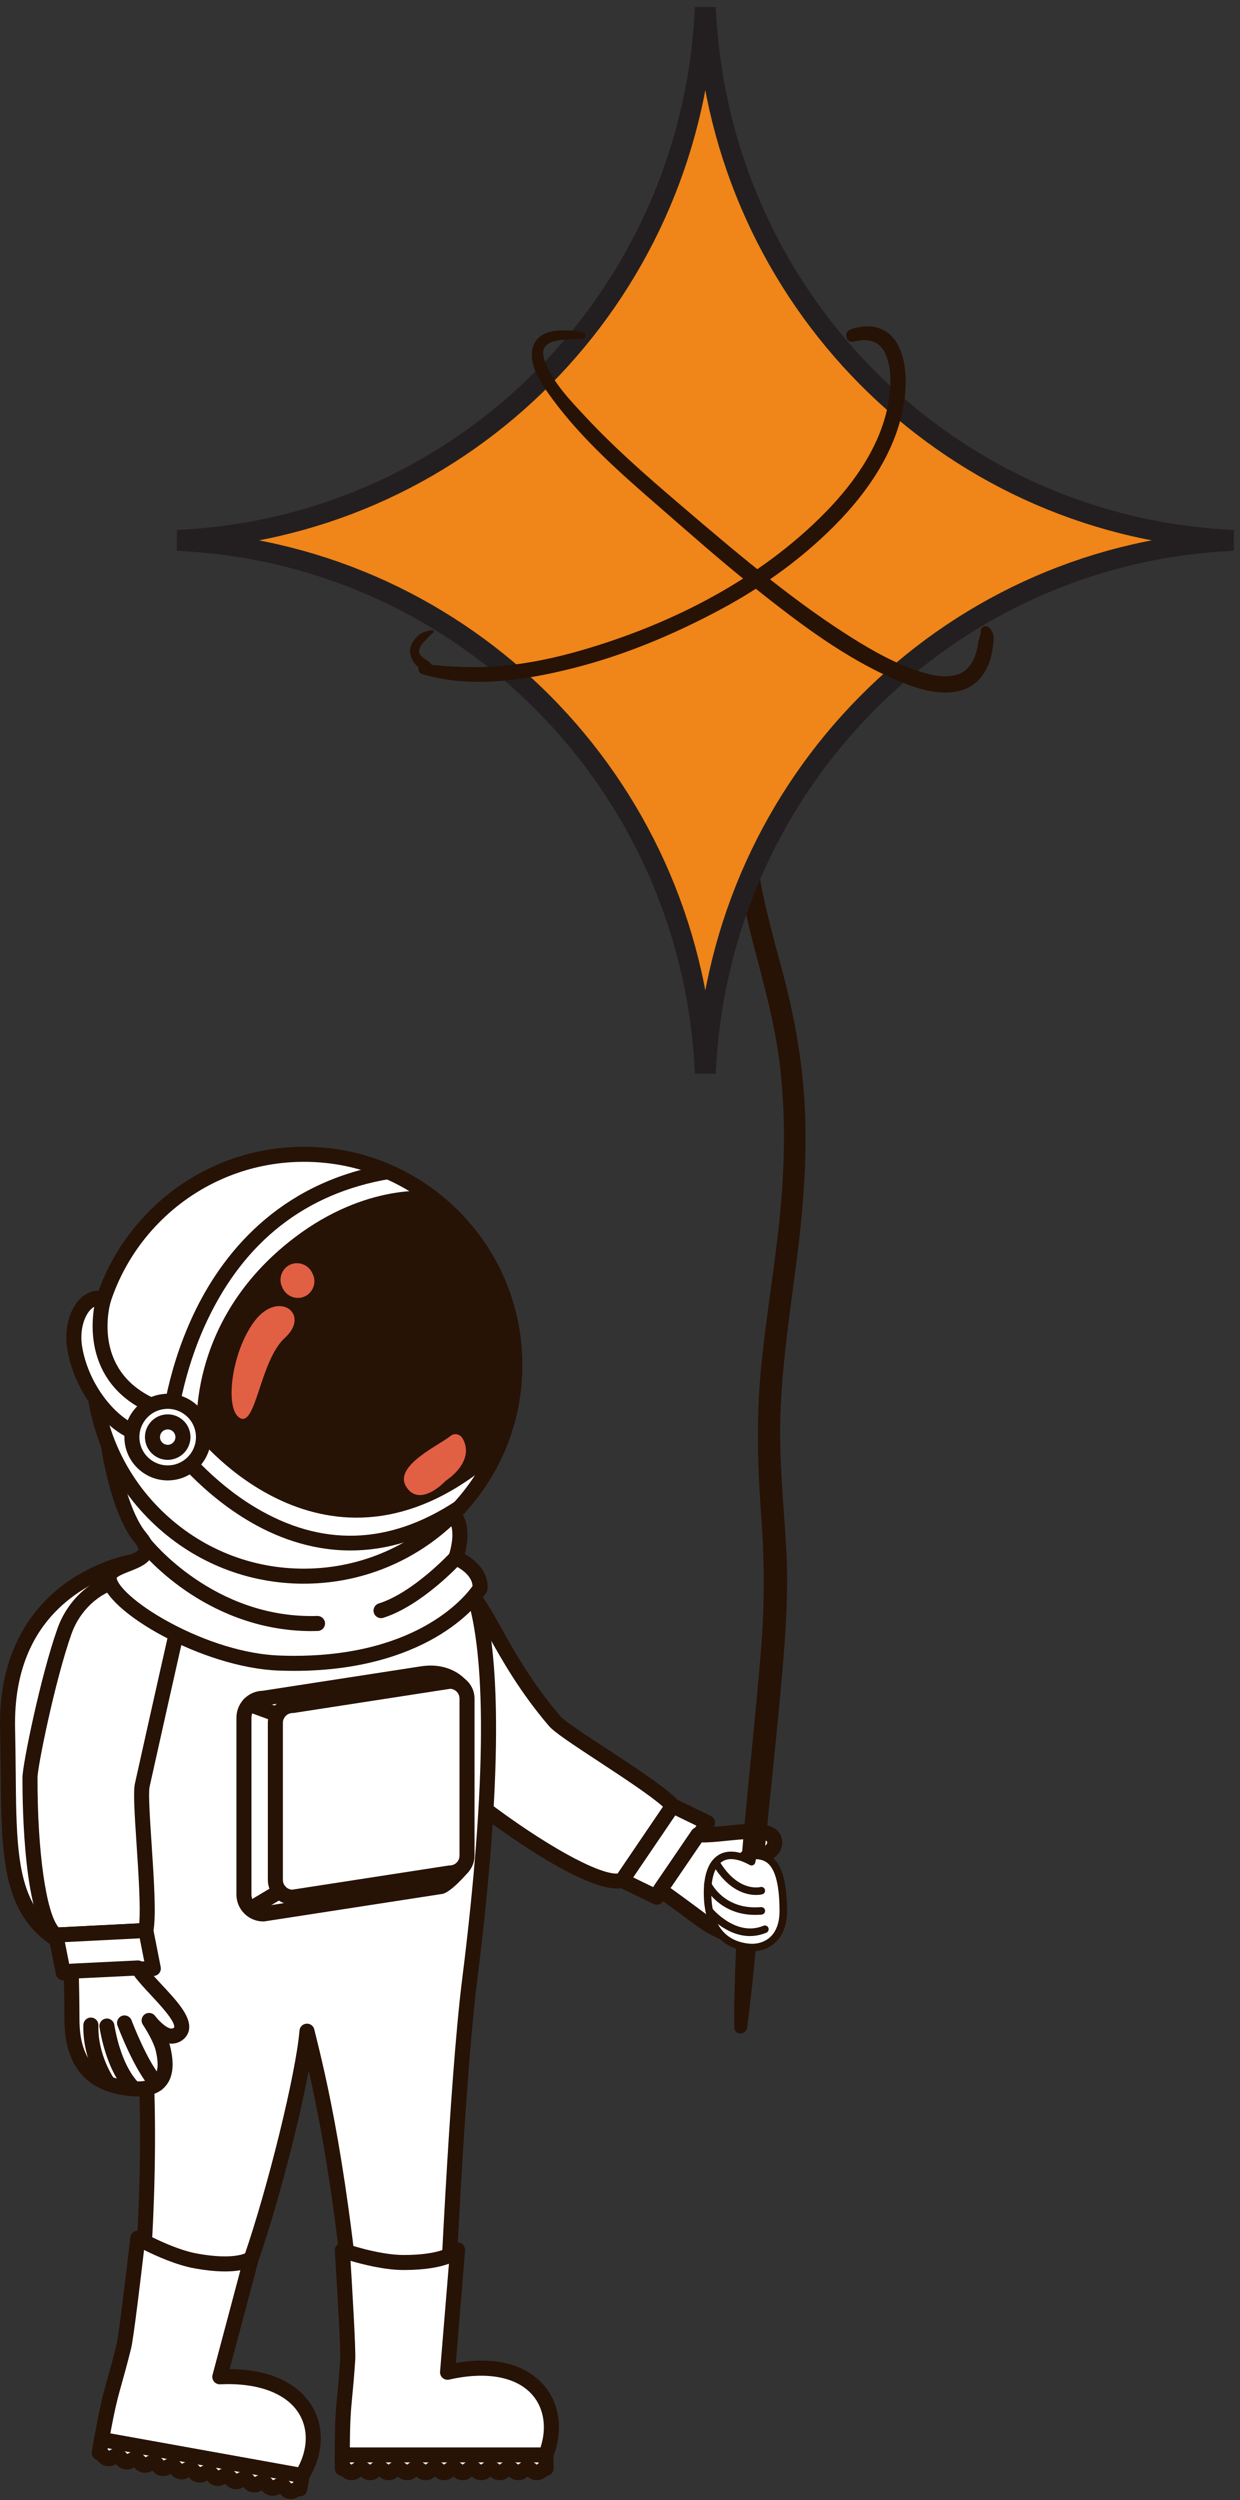 <svg width="124" height="250" viewBox="0 0 124 250" fill="none" xmlns="http://www.w3.org/2000/svg">
<rect x="0" y="0" width="124" height="250" fill="#333333" stroke="none"/>
<path d="M13.426 156.125C13.426 156.125 0.416 158.043 0.759 172.905C1.101 187.768 -0.657 194.914 15.332 196.835C24.906 197.985 34.001 178.394 30.392 166.312C27.976 158.22 13.426 156.125 13.426 156.125Z" fill="white"/>
<path d="M16.157 197.634C15.852 197.634 15.546 197.616 15.241 197.58C0.236 195.777 0.177 189.193 0.068 177.239C0.055 175.863 0.043 174.439 0.007 172.92C-0.178 164.919 3.447 160.57 6.52 158.333C9.842 155.915 13.175 155.4 13.315 155.381C13.388 155.371 13.46 155.371 13.531 155.381C14.144 155.47 28.585 157.641 31.113 166.097C32.29 170.039 32.222 175.026 30.921 180.139C29.7 184.944 27.451 189.537 24.751 192.742C22.041 195.96 19.087 197.636 16.157 197.636V197.634ZM13.432 156.886C12.864 156.991 10.069 157.591 7.356 159.584C3.34 162.533 1.373 167.009 1.51 172.886C1.545 174.414 1.558 175.843 1.571 177.226C1.626 183.174 1.665 187.472 3.388 190.493C5.168 193.615 8.767 195.289 15.422 196.088C18.834 196.499 21.754 193.968 23.602 191.772C28.434 186.036 32.13 174.754 29.673 166.528C27.53 159.354 14.777 157.105 13.432 156.887V156.886Z" fill="#271206"/>
<path d="M55.464 172.099C48.34 163.729 48.244 157.145 43.315 157.755C37.093 158.526 35.709 164.799 38.483 169.011C41.259 173.224 47.161 179.891 48.071 180.582C52.49 183.94 59.724 188.697 62.212 188.03L67.273 180.574C65.58 178.607 56.538 173.36 55.464 172.1V172.099Z" fill="white"/>
<path d="M61.711 188.839C58.004 188.839 50.083 183.056 47.616 181.182C46.608 180.414 40.607 173.599 37.857 169.427C36.199 166.909 35.897 163.764 37.072 161.219C38.159 158.863 40.345 157.368 43.223 157.012C46.66 156.585 48.116 159.193 50.135 162.803C51.5 165.243 53.2 168.281 56.037 171.614C56.446 172.094 58.713 173.582 60.712 174.895C63.722 176.871 66.837 178.915 67.842 180.084C68.063 180.341 68.084 180.716 67.895 180.997L62.834 188.455C62.733 188.604 62.582 188.713 62.407 188.759C62.198 188.815 61.964 188.841 61.711 188.843V188.839ZM43.937 158.469C43.769 158.469 43.592 158.48 43.408 158.504C41.064 158.794 39.298 159.982 38.436 161.848C37.491 163.894 37.757 166.543 39.11 168.599C41.856 172.766 47.715 179.37 48.525 179.985C54.415 184.459 59.857 187.466 61.769 187.344L66.302 180.664C65.071 179.553 62.226 177.687 59.888 176.151C57.132 174.341 55.416 173.2 54.893 172.588C51.96 169.143 50.221 166.034 48.823 163.536C46.868 160.042 45.904 158.469 43.937 158.469Z" fill="#271206"/>
<path d="M62.212 188.029L65.677 189.709L70.753 182.262L67.273 180.571L62.212 188.029Z" fill="white"/>
<path d="M65.675 190.46C65.565 190.46 65.453 190.436 65.347 190.385L61.882 188.703C61.686 188.607 61.541 188.433 61.483 188.222C61.425 188.011 61.465 187.786 61.587 187.605L66.648 180.147C66.857 179.839 67.263 179.73 67.599 179.893L71.079 181.585C71.275 181.68 71.42 181.857 71.476 182.068C71.532 182.279 71.495 182.505 71.371 182.684L66.293 190.131C66.15 190.342 65.914 190.459 65.672 190.459L65.675 190.46ZM63.321 187.73L65.42 188.749L69.64 182.557L67.528 181.53L63.32 187.73H63.321Z" fill="#271206"/>
<path d="M74.429 190.639C74.93 189.416 74.647 185.733 74.647 185.733C74.647 185.733 77.458 185.762 77.472 184.239C77.491 182.142 71.999 183.698 69.787 183.458L66.019 188.985C66.019 188.985 67.087 189.711 69.93 191.837C71.116 192.724 72.293 193.319 73.46 193.538C73.704 192.526 74.062 191.539 74.431 190.639H74.429Z" fill="white"/>
<path d="M73.459 194.29C73.413 194.29 73.365 194.285 73.319 194.277C72.089 194.044 70.799 193.426 69.48 192.439C66.692 190.353 65.608 189.615 65.598 189.607C65.433 189.494 65.319 189.321 65.281 189.125C65.243 188.929 65.286 188.726 65.398 188.561L69.167 183.034C69.323 182.805 69.592 182.68 69.869 182.711C70.5 182.778 71.549 182.671 72.563 182.566C74.709 182.345 76.737 182.135 77.701 183.014C78.047 183.329 78.228 183.754 78.224 184.244C78.219 184.743 78.024 185.197 77.661 185.551C77.073 186.128 76.123 186.349 75.441 186.432C75.499 187.638 75.541 189.898 75.123 190.92C74.694 191.966 74.388 192.879 74.188 193.711C74.106 194.054 73.799 194.287 73.458 194.287L73.459 194.29ZM67.058 188.795C67.652 189.219 68.71 189.984 70.382 191.235C71.265 191.898 72.118 192.363 72.925 192.627C73.13 191.926 73.397 191.176 73.735 190.355C74.049 189.585 74.002 187.147 73.898 185.79C73.881 185.581 73.954 185.373 74.099 185.218C74.241 185.067 74.44 184.981 74.648 184.981C74.658 184.981 74.669 184.981 74.679 184.981C75.38 184.981 76.717 184.76 76.722 184.232C76.722 184.157 76.707 184.143 76.69 184.127C76.222 183.702 74.028 183.927 72.718 184.061C71.784 184.157 70.894 184.247 70.169 184.232L67.058 188.794V188.795Z" fill="#271206"/>
<path d="M46.966 197.969C48.424 186.367 51.452 158.083 44.207 154.91C40.066 153.096 19.538 153.147 19.538 153.147C19.538 153.147 18.175 154.163 15.134 155.909C6.759 160.716 12.005 185.576 13.971 199.15C15.861 214.515 13.744 233.187 13.744 233.187L20.744 235.246C20.744 235.246 22.817 232.528 25.127 225.837C27.608 218.65 30.351 207.316 30.697 203.104C31.84 207.695 34.232 217.247 35.847 237.205H44.419C44.419 237.205 45.509 209.575 46.966 197.971V197.969Z" fill="white"/>
<path d="M44.419 237.956H35.847C35.455 237.956 35.13 237.656 35.099 237.265C33.841 221.721 32.11 212.508 30.872 207.048C29.856 212.454 27.755 220.535 25.839 226.082C23.516 232.811 21.431 235.587 21.343 235.702C21.154 235.949 20.832 236.055 20.534 235.968L13.534 233.909C13.185 233.806 12.959 233.465 13 233.103C13.022 232.916 15.086 214.34 13.229 199.241C12.987 197.568 12.69 195.699 12.377 193.719C10.102 179.37 6.985 159.722 14.764 155.257C17.718 153.56 19.08 152.555 19.093 152.545C19.222 152.449 19.38 152.397 19.54 152.397C20.384 152.397 40.275 152.367 44.512 154.223C47.982 155.743 49.648 161.977 49.605 173.283C49.581 179.944 48.944 188.284 47.715 198.064C46.297 209.363 45.219 236.09 45.174 237.22C45.166 237.41 45.089 237.601 44.955 237.735C44.813 237.876 44.622 237.956 44.424 237.956H44.419ZM36.539 236.452H43.697C43.885 231.929 44.906 208.349 46.219 197.878C47.441 188.157 48.072 179.88 48.097 173.278C48.147 160.207 45.844 156.45 43.903 155.6C40.819 154.249 27.27 153.9 20.069 153.9C19.972 153.9 19.876 153.9 19.781 153.9C19.293 154.244 17.926 155.174 15.508 156.561C8.627 160.51 11.774 180.353 13.857 193.483C14.172 195.468 14.469 197.342 14.716 199.042C16.403 212.754 14.901 229.243 14.558 232.643L20.433 234.37C21.068 233.388 22.679 230.63 24.418 225.59C26.808 218.665 29.601 207.286 29.949 203.043C29.978 202.675 30.27 202.385 30.638 202.355C31.007 202.322 31.34 202.566 31.427 202.922L31.442 202.983C32.578 207.548 34.929 216.99 36.539 236.452Z" fill="#271206"/>
<path d="M44.754 237.214L45.756 225.011C45.756 225.011 44.754 226.238 40.361 226.238C37.672 226.238 34.231 225.021 34.231 225.021C34.231 225.021 34.851 234.731 34.772 235.928C34.447 240.802 34.231 240.257 34.231 245.479H54.582C56.589 240.446 53.165 235.285 44.754 237.214Z" fill="white"/>
<path d="M54.583 246.23H34.232C33.816 246.23 33.48 245.894 33.48 245.478C33.48 242.041 33.574 241.067 33.729 239.451C33.81 238.611 33.91 237.565 34.022 235.877C34.078 235.035 33.729 228.952 33.482 225.068C33.465 224.816 33.577 224.573 33.778 224.42C33.98 224.268 34.245 224.227 34.482 224.311C34.515 224.323 37.835 225.485 40.361 225.485C43.96 225.485 45.057 224.631 45.184 224.521C45.377 224.249 45.709 224.163 46.025 224.273C46.348 224.387 46.533 224.732 46.505 225.073L45.585 236.28C50.773 235.375 53.32 237.264 54.401 238.526C56.009 240.403 56.338 243.106 55.282 245.759C55.168 246.044 54.891 246.232 54.583 246.232V246.23ZM34.985 244.727H54.055C54.69 242.763 54.405 240.839 53.259 239.502C51.68 237.659 48.641 237.092 44.922 237.945C44.688 237.997 44.444 237.936 44.263 237.78C44.082 237.623 43.986 237.389 44.006 237.15L44.893 226.359C43.984 226.692 42.56 226.987 40.362 226.987C38.492 226.987 36.32 226.441 35.053 226.069C35.218 228.721 35.592 234.969 35.524 235.976C35.41 237.687 35.308 238.746 35.227 239.595C35.089 241.04 35 241.959 34.987 244.725L34.985 244.727Z" fill="#271206"/>
<path d="M54.607 246.834C54.142 246.834 54.142 247.253 53.679 247.253C53.216 247.253 53.216 246.834 52.751 246.834C52.286 246.834 52.288 247.253 51.825 247.253C51.361 247.253 51.361 246.834 50.898 246.834C50.435 246.834 50.435 247.253 49.971 247.253C49.508 247.253 49.508 246.834 49.045 246.834C48.582 246.834 48.582 247.253 48.119 247.253C47.655 247.253 47.655 246.834 47.192 246.834C46.729 246.834 46.729 247.253 46.266 247.253C45.802 247.253 45.802 246.834 45.341 246.834C44.879 246.834 44.878 247.253 44.414 247.253C43.951 247.253 43.951 246.834 43.49 246.834C43.028 246.834 43.026 247.253 42.563 247.253C42.1 247.253 42.1 246.834 41.637 246.834C41.173 246.834 41.173 247.253 40.71 247.253C40.247 247.253 40.247 246.834 39.784 246.834C39.321 246.834 39.321 247.253 38.857 247.253C38.394 247.253 38.394 246.834 37.931 246.834C37.468 246.834 37.468 247.253 37.004 247.253C36.541 247.253 36.541 246.834 36.08 246.834C35.618 246.834 35.616 247.253 35.153 247.253C34.69 247.253 34.69 246.834 34.227 246.834V245.478H54.602V246.834H54.607Z" fill="white"/>
<path d="M53.679 248.005C53.199 248.005 52.916 247.782 52.751 247.637C52.588 247.782 52.303 248.005 51.825 248.005C51.346 248.005 51.063 247.784 50.898 247.639C50.735 247.784 50.451 248.005 49.972 248.005C49.492 248.005 49.208 247.784 49.045 247.639C48.882 247.784 48.598 248.005 48.119 248.005C47.639 248.005 47.355 247.784 47.192 247.639C47.029 247.784 46.745 248.005 46.266 248.005C45.786 248.005 45.504 247.784 45.341 247.639C45.178 247.784 44.892 248.005 44.414 248.005C43.936 248.005 43.653 247.784 43.49 247.639C43.326 247.784 43.041 248.005 42.563 248.005C42.085 248.005 41.802 247.784 41.637 247.639C41.472 247.784 41.188 248.005 40.71 248.005C40.232 248.005 39.949 247.784 39.784 247.639C39.621 247.784 39.337 248.005 38.859 248.005C38.381 248.005 38.097 247.784 37.932 247.639C37.769 247.784 37.486 248.005 37.006 248.005C36.526 248.005 36.244 247.784 36.08 247.639C35.916 247.784 35.631 248.005 35.153 248.005C34.632 248.005 34.342 247.743 34.187 247.603C34.181 247.596 34.174 247.591 34.167 247.584C33.783 247.55 33.477 247.227 33.477 246.836V245.479C33.477 245.064 33.813 244.728 34.228 244.728H54.604C55.019 244.728 55.356 245.064 55.356 245.479V246.836C55.356 247.227 55.047 247.55 54.663 247.584C54.657 247.591 54.65 247.598 54.644 247.604C54.487 247.744 54.197 248.006 53.676 248.006L53.679 248.005ZM53.367 246.229C53.503 246.3 53.603 246.383 53.679 246.45C53.727 246.407 53.785 246.36 53.855 246.31V246.229H53.367ZM47.809 246.229C47.942 246.3 48.044 246.383 48.119 246.45C48.194 246.383 48.295 246.3 48.43 246.229H47.809ZM40.402 246.229C40.535 246.3 40.638 246.383 40.712 246.45C40.788 246.383 40.888 246.3 41.022 246.229H40.4H40.402ZM51.515 246.229C51.648 246.299 51.749 246.383 51.825 246.449C51.9 246.381 52.001 246.299 52.136 246.229H51.515ZM49.662 246.229C49.795 246.299 49.897 246.383 49.972 246.449C50.047 246.381 50.148 246.299 50.282 246.229H49.66H49.662ZM42.255 246.229C42.388 246.299 42.489 246.383 42.565 246.449C42.641 246.381 42.741 246.299 42.875 246.229H42.253H42.255ZM38.551 246.229C38.684 246.299 38.785 246.383 38.861 246.449C38.936 246.381 39.037 246.299 39.17 246.229H38.551ZM34.983 246.312C35.053 246.36 35.11 246.407 35.156 246.449C35.232 246.381 35.333 246.299 35.466 246.229H34.982V246.312H34.983ZM45.958 246.229C46.091 246.299 46.192 246.383 46.267 246.449C46.343 246.381 46.444 246.299 46.577 246.229H45.958ZM44.106 246.229C44.24 246.299 44.34 246.383 44.416 246.449C44.492 246.381 44.593 246.299 44.726 246.229H44.106ZM36.699 246.229C36.833 246.299 36.934 246.383 37.009 246.449C37.085 246.381 37.186 246.299 37.319 246.229H36.699Z" fill="#271206"/>
<path d="M21.98 237.666L25.127 225.835C25.127 225.835 23.924 226.867 19.599 226.087C16.954 225.61 13.784 223.804 13.784 223.804C13.784 223.804 12.674 233.469 12.384 234.634C11.2 239.374 11.085 238.799 10.16 243.939L30.19 247.546C33.055 242.946 30.6 237.261 21.982 237.668L21.98 237.666Z" fill="white"/>
<path d="M30.188 248.294C30.143 248.294 30.099 248.291 30.054 248.282L10.025 244.676C9.616 244.601 9.344 244.211 9.418 243.802C10.028 240.417 10.292 239.474 10.732 237.913C10.959 237.101 11.245 236.09 11.653 234.45C11.858 233.63 12.593 227.582 13.036 223.716C13.065 223.466 13.218 223.247 13.444 223.131C13.669 223.017 13.937 223.024 14.156 223.149C14.187 223.167 17.247 224.9 19.733 225.347C23.275 225.985 24.507 225.337 24.65 225.251C24.888 225.017 25.23 224.991 25.522 225.157C25.821 225.325 25.941 225.698 25.854 226.029L22.962 236.895C28.227 236.923 30.4 239.234 31.241 240.668C32.491 242.8 32.336 245.518 30.826 247.943C30.687 248.165 30.445 248.297 30.188 248.297V248.294ZM11.034 243.33L29.802 246.71C30.774 244.89 30.835 242.945 29.945 241.426C28.717 239.334 25.829 238.238 22.016 238.416C21.779 238.431 21.546 238.324 21.396 238.138C21.246 237.951 21.193 237.704 21.254 237.472L24.037 227.01C23.084 227.177 21.628 227.216 19.467 226.825C17.626 226.494 15.587 225.573 14.405 224.979C14.096 227.62 13.358 233.833 13.114 234.812C12.698 236.474 12.412 237.498 12.181 238.319C11.789 239.717 11.538 240.605 11.035 243.327L11.034 243.33Z" fill="#271206"/>
<path d="M29.972 248.882C29.515 248.8 29.441 249.212 28.984 249.128C28.528 249.045 28.602 248.635 28.145 248.553C27.689 248.47 27.614 248.882 27.159 248.8C26.704 248.719 26.777 248.307 26.322 248.224C25.867 248.142 25.793 248.554 25.336 248.47C24.879 248.388 24.954 247.977 24.499 247.896C24.042 247.812 23.969 248.224 23.513 248.142C23.056 248.06 23.13 247.649 22.675 247.567C22.219 247.484 22.146 247.896 21.691 247.816C21.236 247.733 21.309 247.321 20.854 247.24C20.397 247.158 20.325 247.568 19.868 247.488C19.413 247.405 19.487 246.993 19.032 246.912C18.576 246.83 18.501 247.242 18.046 247.16C17.591 247.077 17.664 246.667 17.209 246.584C16.752 246.502 16.678 246.914 16.223 246.83C15.766 246.747 15.841 246.337 15.386 246.255C14.929 246.174 14.855 246.584 14.4 246.503C13.943 246.421 14.017 246.011 13.562 245.928C13.107 245.846 13.033 246.258 12.578 246.175C12.121 246.093 12.196 245.683 11.741 245.6C11.286 245.518 11.212 245.928 10.755 245.846C10.3 245.765 10.373 245.353 9.917 245.27L10.158 243.935L30.211 247.545L29.97 248.882H29.972Z" fill="white"/>
<path d="M29.105 249.892C29.026 249.892 28.942 249.885 28.851 249.869C28.38 249.785 28.141 249.516 28.004 249.343C27.818 249.457 27.498 249.625 27.026 249.539C26.555 249.455 26.316 249.186 26.179 249.015C25.991 249.129 25.671 249.295 25.202 249.21C24.732 249.125 24.491 248.857 24.356 248.685C24.17 248.799 23.852 248.966 23.38 248.883C22.909 248.797 22.668 248.53 22.533 248.359C22.346 248.473 22.028 248.639 21.558 248.557C21.087 248.471 20.846 248.204 20.711 248.031C20.525 248.145 20.207 248.311 19.737 248.227C19.265 248.141 19.025 247.874 18.89 247.703C18.703 247.817 18.385 247.983 17.913 247.899C17.444 247.813 17.203 247.546 17.068 247.375C16.88 247.488 16.562 247.657 16.089 247.571C15.62 247.487 15.38 247.22 15.245 247.047C15.058 247.16 14.74 247.327 14.269 247.243C13.797 247.157 13.556 246.89 13.421 246.719C13.235 246.832 12.915 246.999 12.447 246.915C11.976 246.829 11.735 246.56 11.6 246.389C11.413 246.503 11.094 246.669 10.624 246.585C10.111 246.494 9.872 246.185 9.743 246.018C9.739 246.011 9.732 246.003 9.727 245.997C9.354 245.894 9.11 245.523 9.18 245.138L9.42 243.802C9.455 243.606 9.567 243.431 9.732 243.318C9.897 243.204 10.098 243.161 10.294 243.196L30.347 246.806C30.543 246.841 30.718 246.953 30.831 247.118C30.945 247.281 30.989 247.484 30.953 247.68L30.713 249.017C30.643 249.402 30.282 249.665 29.898 249.63C29.89 249.635 29.883 249.64 29.875 249.645C29.728 249.735 29.476 249.892 29.105 249.892ZM28.86 248.065C28.98 248.159 29.066 248.258 29.128 248.339C29.183 248.306 29.249 248.268 29.326 248.234L29.341 248.153L28.861 248.067L28.86 248.065ZM27.035 247.737C27.155 247.83 27.241 247.93 27.303 248.009C27.389 247.957 27.505 247.892 27.65 247.848L27.035 247.737ZM25.213 247.409C25.332 247.502 25.418 247.602 25.48 247.681C25.566 247.629 25.681 247.564 25.826 247.52L25.213 247.409ZM23.39 247.081C23.51 247.174 23.594 247.274 23.657 247.353C23.743 247.301 23.858 247.236 24.003 247.192L23.39 247.081ZM21.568 246.753C21.687 246.846 21.773 246.946 21.835 247.025C21.921 246.973 22.035 246.908 22.18 246.864L21.568 246.753ZM19.747 246.425C19.865 246.518 19.951 246.618 20.014 246.697C20.099 246.644 20.215 246.58 20.36 246.536L19.748 246.425H19.747ZM17.925 246.097C18.044 246.189 18.13 246.29 18.192 246.369C18.278 246.316 18.392 246.254 18.537 246.208L17.927 246.097H17.925ZM16.102 245.769C16.221 245.861 16.306 245.962 16.369 246.041C16.455 245.988 16.57 245.924 16.713 245.88L16.102 245.769ZM14.279 245.441C14.397 245.533 14.483 245.634 14.546 245.713C14.631 245.66 14.747 245.596 14.89 245.551L14.279 245.441ZM12.457 245.113C12.576 245.205 12.661 245.306 12.724 245.385C12.81 245.332 12.924 245.268 13.069 245.223L12.459 245.113H12.457ZM10.754 244.89C10.813 244.95 10.861 245.007 10.901 245.057C10.986 245.004 11.1 244.942 11.245 244.895L10.769 244.81L10.754 244.89Z" fill="#271206"/>
<path d="M14.227 178.508C16.609 167.779 18.345 160.168 18.345 160.168C13.978 155.669 8.141 158.347 6.453 163.099C4.765 167.854 3.004 176.581 3.001 177.723C2.988 183.275 3.551 191.915 5.582 193.496L14.583 193.04C15.132 190.503 13.868 180.125 14.225 178.51L14.227 178.508Z" fill="white"/>
<path d="M5.582 194.247C5.416 194.247 5.252 194.19 5.121 194.088C2.424 191.991 2.241 181.03 2.247 177.72C2.251 176.454 4.07 167.559 5.744 162.847C6.753 160.007 9.08 157.87 11.82 157.274C14.356 156.721 16.865 157.564 18.884 159.644C19.062 159.827 19.135 160.086 19.077 160.335C19.059 160.411 17.313 168.066 14.959 178.671C14.822 179.288 15.002 181.995 15.16 184.382C15.397 187.974 15.643 191.69 15.318 193.196C15.246 193.528 14.961 193.772 14.621 193.788L5.62 194.245C5.607 194.245 5.595 194.245 5.582 194.245V194.247ZM13.317 158.614C12.926 158.614 12.532 158.657 12.14 158.742C9.939 159.222 7.984 161.031 7.16 163.35C5.49 168.055 3.754 176.708 3.751 177.723C3.733 185.122 4.611 191.276 5.862 192.727L13.925 192.318C14.069 190.666 13.845 187.272 13.66 184.481C13.442 181.189 13.317 179.131 13.492 178.345C15.538 169.125 17.127 162.132 17.517 160.409C16.258 159.23 14.807 158.614 13.317 158.614Z" fill="#271206"/>
<path d="M5.582 193.493L6.33 197.271L15.331 196.833L14.583 193.036L5.582 193.493Z" fill="white"/>
<path d="M6.331 198.024C5.973 198.024 5.663 197.772 5.594 197.419L4.846 193.64C4.803 193.426 4.856 193.204 4.991 193.032C5.124 192.861 5.327 192.755 5.545 192.744L14.546 192.287C14.915 192.269 15.249 192.526 15.322 192.892L16.07 196.689C16.113 196.903 16.059 197.125 15.925 197.297C15.792 197.468 15.587 197.574 15.37 197.585L6.369 198.024C6.356 198.024 6.344 198.024 6.333 198.024H6.331ZM6.489 194.201L6.943 196.489L14.427 196.125L13.973 193.82L6.491 194.199L6.489 194.201Z" fill="#271206"/>
<path d="M7.115 197.109C7.115 197.109 7.181 198.398 7.198 201.949C7.213 205.501 8.528 208.023 12.097 208.701C15.666 209.377 17.1 208.14 16.301 204.861C16.006 203.65 14.911 202.034 14.911 202.034C14.911 202.034 16.583 204.294 17.806 203.388C19.489 202.138 14.937 198.694 13.795 196.785L7.115 197.11V197.109Z" fill="white"/>
<path d="M13.785 209.631C13.241 209.631 12.631 209.567 11.955 209.438C8.317 208.747 6.462 206.228 6.444 201.951C6.428 198.469 6.363 197.158 6.363 197.147C6.353 196.947 6.423 196.753 6.556 196.604C6.69 196.456 6.878 196.367 7.077 196.357L13.757 196.032C14.032 196.019 14.296 196.159 14.438 196.397C14.764 196.941 15.481 197.712 16.177 198.459C17.647 200.038 19.037 201.53 18.917 202.831C18.874 203.297 18.643 203.698 18.251 203.99C17.865 204.275 17.408 204.395 16.929 204.338C16.966 204.453 17 204.568 17.027 204.68C17.468 206.489 17.283 207.834 16.48 208.681C15.879 209.316 14.988 209.631 13.782 209.631H13.785ZM7.891 197.824C7.911 198.553 7.939 199.859 7.947 201.946C7.962 205.498 9.326 207.41 12.235 207.963C13.819 208.263 14.912 208.154 15.392 207.648C15.926 207.086 15.783 205.918 15.569 205.038C15.353 204.155 14.571 202.874 14.288 202.453C14.059 202.114 14.143 201.654 14.477 201.418C14.812 201.182 15.272 201.256 15.516 201.585C15.931 202.142 16.93 203.1 17.359 202.781C17.42 202.737 17.422 202.717 17.423 202.692C17.481 202.061 15.977 200.447 15.079 199.483C14.439 198.797 13.829 198.141 13.406 197.554L7.891 197.823V197.824Z" fill="#271206"/>
<path d="M15.696 209.129C15.492 209.129 15.289 209.047 15.14 208.884C13.429 207.009 11.817 202.725 11.748 202.544C11.603 202.155 11.8 201.721 12.188 201.576C12.577 201.431 13.011 201.629 13.156 202.016C13.171 202.057 14.735 206.21 16.25 207.868C16.53 208.175 16.509 208.651 16.202 208.93C16.057 209.062 15.876 209.126 15.696 209.126V209.129Z" fill="#271206"/>
<path d="M13.429 209.621C13.268 209.621 13.104 209.57 12.968 209.464C12.88 209.397 10.805 207.748 9.949 202.717C9.88 202.308 10.155 201.919 10.564 201.85C10.971 201.779 11.362 202.056 11.431 202.465C12.178 206.845 13.876 208.264 13.892 208.279C14.222 208.533 14.278 209.001 14.026 209.331C13.879 209.522 13.655 209.623 13.431 209.623L13.429 209.621Z" fill="#271206"/>
<path d="M10.844 209.106C10.612 209.106 10.383 208.999 10.236 208.797C10.153 208.684 8.23 205.992 8.338 202.471C8.352 202.056 8.701 201.726 9.113 201.743C9.529 201.756 9.855 202.102 9.842 202.517C9.75 205.531 11.436 207.89 11.453 207.913C11.697 208.249 11.622 208.719 11.286 208.963C11.152 209.06 10.998 209.106 10.844 209.106Z" fill="#271206"/>
<path d="M10.824 144.4C10.824 144.4 11.755 151.019 14.045 153.754C16.335 156.489 10.796 156.136 10.911 157.831C11.083 160.333 20.252 166.004 27.873 166.294C43.161 166.876 47.998 158.834 47.998 158.834C48.16 156.82 45.581 155.768 45.581 155.768C45.581 155.768 46.501 153.241 45.581 151.756L10.822 144.398L10.824 144.4Z" fill="white"/>
<path d="M29.411 167.076C28.902 167.076 28.381 167.066 27.845 167.046C20.298 166.759 10.384 161.118 10.162 157.884C10.076 156.639 11.372 156.133 12.414 155.727C12.892 155.541 13.782 155.193 13.846 154.941C13.863 154.873 13.806 154.641 13.469 154.239C11.068 151.372 10.119 144.786 10.079 144.506C10.045 144.263 10.132 144.019 10.31 143.851C10.49 143.685 10.739 143.616 10.979 143.665L45.738 151.022C45.939 151.065 46.114 151.187 46.221 151.362C47.022 152.654 46.731 154.432 46.483 155.384C47.375 155.899 48.895 157.056 48.747 158.896C48.737 159.011 48.701 159.123 48.641 159.224C48.589 159.313 47.301 161.413 44.065 163.423C41.324 165.125 36.609 167.077 29.41 167.077L29.411 167.076ZM11.664 157.788C11.726 158.482 13.401 160.307 16.957 162.231C20.616 164.211 24.606 165.417 27.903 165.542C41.409 166.057 46.498 159.672 47.253 158.597C47.199 157.267 45.316 156.471 45.297 156.462C44.925 156.309 44.739 155.889 44.876 155.51C45.077 154.952 45.461 153.408 45.074 152.415L11.749 145.361C12.11 147.298 13.027 151.365 14.621 153.269C15.241 154.011 15.465 154.679 15.302 155.312C15.045 156.312 13.937 156.744 12.959 157.127C12.544 157.288 11.779 157.587 11.662 157.788H11.664Z" fill="#271206"/>
<path d="M51.473 135.776C51.882 147.417 42.776 157.186 31.134 157.595C19.494 158.004 9.723 148.896 9.314 137.254C8.905 125.613 18.012 115.844 29.655 115.435C41.297 115.026 51.066 124.132 51.475 135.776H51.473Z" fill="white"/>
<path d="M30.374 158.36C24.83 158.36 19.575 156.292 15.499 152.493C11.231 148.513 8.768 143.111 8.562 137.28C8.14 125.243 17.59 115.107 29.627 114.683C35.456 114.479 41.02 116.558 45.288 120.535C49.556 124.513 52.019 129.917 52.223 135.747C52.645 147.785 43.196 157.923 31.159 158.345C30.896 158.355 30.634 158.358 30.372 158.358L30.374 158.36ZM30.412 116.173C30.168 116.173 29.924 116.178 29.68 116.187C18.47 116.581 9.67 126.02 10.064 137.228C10.255 142.658 12.549 147.687 16.523 151.393C20.498 155.097 25.677 157.036 31.106 156.843C42.316 156.449 51.115 147.01 50.721 135.802C50.53 130.372 48.237 125.341 44.263 121.636C40.468 118.099 35.573 116.175 30.412 116.175V116.173Z" fill="#271206"/>
<path d="M29.436 123.763C18.342 132.217 19.712 143.6 19.712 143.6C19.712 143.6 32.562 160.02 49.1 146.267C49.1 146.267 53.345 139.561 51.438 131.504C49.529 123.447 43.066 119.114 43.066 119.114C43.066 119.114 36.664 118.257 29.438 123.761L29.436 123.763Z" fill="#271206"/>
<path d="M35.053 155.038C30.937 155.038 27.399 153.614 24.705 151.991C19.422 148.81 16.283 144.319 16.153 144.131C16.057 143.993 16.011 143.828 16.021 143.66C16.034 143.419 16.398 137.691 19.346 131.438C22.086 125.625 27.659 118.301 38.658 116.418C39.067 116.349 39.456 116.623 39.525 117.033C39.595 117.442 39.321 117.831 38.91 117.9C30.608 119.32 24.491 124.076 20.726 132.035C18.235 137.298 17.65 142.306 17.542 143.487C18.223 144.402 21.13 148.096 25.521 150.727C32.15 154.702 38.887 154.497 45.546 150.12C45.892 149.893 46.358 149.989 46.586 150.336C46.813 150.683 46.718 151.149 46.37 151.377C42.298 154.052 38.475 155.038 35.051 155.038H35.053Z" fill="#271206"/>
<path d="M25.486 132.064C23.132 135.136 22.418 140.972 24.017 141.808C25.616 142.642 26.009 136.033 28.492 133.771C31.099 131.396 27.867 128.963 25.486 132.064Z" fill="#E16043"/>
<path d="M28.98 126.476C28.166 126.871 27.818 127.882 28.213 128.693L28.291 128.853C28.686 129.667 29.697 130.015 30.51 129.619C31.323 129.222 31.672 128.213 31.275 127.4L31.197 127.241C30.802 126.428 29.791 126.08 28.978 126.476H28.98Z" fill="#E16043"/>
<path d="M46.279 143.865C46.032 143.418 45.471 143.248 45.053 143.588C43.904 144.521 39.354 146.57 40.605 148.637C41.561 150.218 43.289 149.382 44.583 148.059C46.065 147.056 47.163 145.467 46.279 143.865Z" fill="#E16043"/>
<path d="M13.238 143.134C10.906 142.092 8.193 138.858 7.484 134.86C6.973 131.977 8.508 129.3 10.357 129.901C10.357 129.901 8.097 137.298 15.133 140.519L13.236 143.134H13.238Z" fill="white"/>
<path d="M13.238 143.887C13.136 143.887 13.03 143.866 12.931 143.821C10.437 142.707 7.511 139.316 6.744 134.993C6.373 132.906 6.947 130.79 8.172 129.725C8.886 129.103 9.745 128.914 10.59 129.189C10.981 129.316 11.197 129.731 11.077 130.124C10.994 130.399 9.108 136.937 15.447 139.838C15.651 139.932 15.805 140.114 15.861 140.331C15.918 140.549 15.874 140.781 15.742 140.964L13.846 143.579C13.701 143.778 13.472 143.889 13.238 143.889V143.887ZM9.42 130.676C9.333 130.722 9.245 130.782 9.159 130.857C8.462 131.464 7.916 132.991 8.225 134.73C8.836 138.18 11.044 141.004 13.009 142.169L14.008 140.793C10.707 138.961 9.654 136.185 9.364 134.107C9.171 132.725 9.285 131.487 9.42 130.676Z" fill="#271206"/>
<path d="M20.302 143.114C20.626 145.064 19.308 146.907 17.357 147.233C15.405 147.557 13.562 146.239 13.238 144.289C12.913 142.339 14.232 140.496 16.182 140.171C18.132 139.847 19.977 141.164 20.3 143.116L20.302 143.114Z" fill="white"/>
<path d="M16.771 148.034C14.69 148.034 12.851 146.529 12.498 144.412C12.308 143.271 12.573 142.124 13.246 141.183C13.919 140.241 14.918 139.618 16.06 139.429C17.203 139.238 18.348 139.505 19.29 140.177C20.231 140.85 20.854 141.849 21.044 142.991C21.436 145.347 19.837 147.582 17.481 147.975C17.242 148.014 17.005 148.034 16.771 148.034ZM16.777 140.873C16.621 140.873 16.464 140.886 16.306 140.912C15.561 141.036 14.908 141.443 14.468 142.058C14.027 142.673 13.854 143.421 13.978 144.167C14.234 145.705 15.694 146.748 17.232 146.493C18.77 146.237 19.814 144.777 19.558 143.238C19.435 142.493 19.027 141.841 18.413 141.402C17.928 141.056 17.359 140.874 16.776 140.874L16.777 140.873Z" fill="#271206"/>
<path d="M18.274 143.453C18.412 144.283 17.85 145.066 17.021 145.205C16.192 145.342 15.407 144.781 15.269 143.952C15.13 143.121 15.691 142.337 16.521 142.2C17.352 142.061 18.135 142.622 18.274 143.453Z" fill="white"/>
<path d="M16.77 145.978C15.678 145.978 14.711 145.188 14.527 144.075C14.426 143.475 14.566 142.873 14.921 142.379C15.274 141.884 15.8 141.556 16.4 141.457C17 141.358 17.601 141.497 18.096 141.85C18.59 142.203 18.917 142.728 19.017 143.327C19.222 144.563 18.383 145.737 17.146 145.945C17.021 145.966 16.896 145.976 16.772 145.976L16.77 145.978ZM16.772 142.931C16.729 142.931 16.686 142.934 16.644 142.941C16.441 142.976 16.263 143.086 16.142 143.253C16.022 143.421 15.976 143.625 16.009 143.828C16.078 144.248 16.477 144.532 16.897 144.463C17.316 144.392 17.601 143.994 17.532 143.574C17.497 143.371 17.387 143.193 17.221 143.073C17.089 142.979 16.934 142.93 16.774 142.93L16.772 142.931Z" fill="#271206"/>
<path d="M31.147 163.099C25.616 163.099 21.272 160.923 18.566 159.059C15.527 156.965 13.876 154.847 13.806 154.756C13.552 154.428 13.613 153.955 13.941 153.701C14.27 153.447 14.741 153.508 14.995 153.836C15.057 153.917 21.363 161.899 31.73 161.586C32.143 161.575 32.492 161.901 32.504 162.315C32.515 162.73 32.189 163.076 31.775 163.088C31.564 163.094 31.355 163.098 31.145 163.098L31.147 163.099Z" fill="#271206"/>
<path d="M38.104 161.805C37.784 161.805 37.487 161.599 37.387 161.279C37.261 160.884 37.482 160.462 37.878 160.336C41.332 159.248 44.993 155.298 45.029 155.259C45.311 154.954 45.786 154.932 46.091 155.214C46.396 155.495 46.417 155.971 46.135 156.276C45.975 156.451 42.167 160.561 38.328 161.771C38.252 161.794 38.176 161.805 38.102 161.805H38.104Z" fill="#271206"/>
<path d="M45.959 168.423C45.959 168.423 44.756 166.969 42.196 167.365C39.636 167.761 26.335 169.815 26.335 169.815C25.262 169.815 24.394 170.685 24.394 171.757V189.437C24.394 190.51 25.264 191.381 26.335 191.381L44.016 188.651C44.547 188.651 46.253 186.715 46.253 186.715L45.958 168.423H45.959Z" fill="white"/>
<path d="M26.335 192.134C24.85 192.134 23.642 190.926 23.642 189.439V171.759C23.642 170.295 24.817 169.098 26.274 169.065L42.082 166.623C45.029 166.167 46.478 167.873 46.539 167.946C46.648 168.077 46.709 168.242 46.713 168.412L47.008 186.704C47.011 186.89 46.943 187.073 46.82 187.213C45.044 189.23 44.367 189.389 44.083 189.403L26.452 192.126C26.414 192.133 26.377 192.134 26.337 192.134H26.335ZM43.058 168.049C42.827 168.049 42.578 168.068 42.311 168.109L26.451 170.558C26.413 170.565 26.375 170.567 26.335 170.567C25.679 170.567 25.145 171.101 25.145 171.757V189.437C25.145 190.077 25.651 190.601 26.286 190.627L43.904 187.907C43.904 187.907 43.908 187.907 43.91 187.907C44.169 187.777 44.861 187.131 45.498 186.434L45.212 168.748C44.909 168.498 44.207 168.051 43.058 168.051V168.049Z" fill="#271206"/>
<path d="M46.703 185.557C46.703 186.51 45.93 187.283 44.977 187.283L29.263 189.709C28.31 189.709 27.537 188.936 27.537 187.983V172.27C27.537 171.315 28.31 170.544 29.263 170.544L44.977 168.117C45.93 168.117 46.703 168.89 46.703 169.843V185.557Z" fill="white"/>
<path d="M29.263 190.461C27.896 190.461 26.784 189.348 26.784 187.981V172.268C26.784 170.922 27.862 169.823 29.199 169.79L44.86 167.372C44.898 167.365 44.935 167.363 44.975 167.363C46.342 167.363 47.453 168.476 47.453 169.843V185.556C47.453 186.901 46.375 188.001 45.038 188.034L29.377 190.452C29.339 190.459 29.301 190.461 29.261 190.461H29.263ZM45.026 168.868L29.378 171.285C29.34 171.292 29.303 171.293 29.263 171.293C28.726 171.293 28.289 171.73 28.289 172.268V187.981C28.289 188.502 28.699 188.929 29.214 188.956L44.861 186.539C44.899 186.532 44.937 186.531 44.977 186.531C45.514 186.531 45.951 186.094 45.951 185.556V169.843C45.951 169.322 45.541 168.895 45.026 168.868Z" fill="#271206"/>
<path d="M25.404 191.408C25.148 191.408 24.899 191.278 24.758 191.042C24.545 190.686 24.66 190.224 25.016 190.012L27.581 188.479C27.937 188.266 28.399 188.381 28.612 188.737C28.824 189.094 28.709 189.555 28.353 189.768L25.788 191.301C25.667 191.373 25.534 191.408 25.402 191.408H25.404Z" fill="#271206"/>
<path d="M27.743 172.203C27.657 172.203 27.57 172.188 27.484 172.157L24.67 171.125C24.279 170.982 24.08 170.55 24.223 170.161C24.367 169.77 24.799 169.571 25.188 169.714L28.002 170.746C28.392 170.889 28.592 171.321 28.448 171.71C28.336 172.015 28.049 172.203 27.743 172.203Z" fill="#271206"/>
<path d="M75.464 57.062C74.047 60.695 73.918 64.851 73.623 68.701C73.275 73.241 73.058 77.844 73.333 82.394C73.587 86.612 74.37 90.732 75.44 94.813C76.439 98.626 77.487 102.414 77.965 106.338C78.608 111.616 78.475 116.942 77.922 122.222C77.391 127.283 76.506 132.301 76.056 137.372C75.626 142.232 75.782 147.04 76.14 151.897C76.46 156.247 76.455 160.521 76.107 164.873C75.656 170.533 75.041 176.177 74.51 181.83C73.981 187.459 73.621 193.071 73.466 198.723C73.43 200.058 73.397 201.387 73.432 202.724C73.453 203.576 74.614 203.522 74.718 202.724C75.44 197.218 75.847 191.683 76.369 186.155C76.903 180.493 77.54 174.842 78.052 169.178C78.486 164.387 78.895 159.605 78.62 154.795C78.362 150.309 77.884 145.855 78.044 141.353C78.224 136.274 78.995 131.251 79.642 126.217C80.327 120.867 80.774 115.485 80.446 110.091C80.184 105.794 79.419 101.585 78.318 97.428C77.324 93.676 76.246 89.955 75.708 86.101C75.072 81.536 75.133 76.917 75.321 72.323C75.415 70.047 75.534 67.77 75.712 65.498C75.868 63.494 76.155 61.504 76.33 59.505C76.396 58.74 76.45 57.973 76.542 57.212C76.622 56.554 75.674 56.542 75.469 57.066L75.464 57.062Z" fill="#271206"/>
<path d="M74.904 194.729C72.339 194.486 70.905 192.727 70.768 189.785C70.598 186.156 72.209 184.521 75.16 186.161L75.3 185.523C76.775 185.499 78.326 186.028 78.33 191.102C78.333 193.919 76.492 194.877 74.906 194.729H74.904Z" fill="white"/>
<path d="M75.217 195.12C75.102 195.12 74.985 195.115 74.868 195.103C72.13 194.844 70.539 192.962 70.391 189.802C70.29 187.634 70.793 186.144 71.844 185.491C72.412 185.14 73.388 184.897 74.894 185.604L74.929 185.443C74.967 185.273 75.115 185.149 75.29 185.148C75.918 185.135 76.726 185.209 77.393 185.865C78.272 186.727 78.699 188.44 78.702 191.102C78.702 192.817 78.055 193.768 77.51 194.264C76.904 194.816 76.083 195.12 75.216 195.12H75.217ZM74.939 194.355C75.722 194.427 76.475 194.192 77.006 193.707C77.626 193.141 77.954 192.241 77.952 191.101C77.951 188.686 77.586 187.103 76.869 186.399C76.551 186.086 76.162 185.931 75.6 185.901L75.526 186.239C75.501 186.356 75.422 186.452 75.313 186.501C75.204 186.551 75.079 186.544 74.975 186.488C74.177 186.045 73.056 185.623 72.242 186.129C71.446 186.622 71.055 187.914 71.142 189.767C71.233 191.706 71.965 194.075 74.939 194.355Z" fill="#271206"/>
<path d="M75.602 189.484C74.679 189.484 72.899 189.106 71.348 186.581C71.239 186.405 71.295 186.172 71.471 186.063C71.648 185.954 71.88 186.009 71.989 186.187C73.845 189.209 75.949 188.712 76.038 188.691C76.239 188.64 76.443 188.76 76.496 188.96C76.549 189.159 76.432 189.364 76.232 189.418C76.201 189.426 75.97 189.486 75.604 189.486L75.602 189.484Z" fill="#271206"/>
<path d="M75.519 191.478C71.855 191.478 70.462 188.637 70.447 188.606C70.358 188.418 70.437 188.194 70.625 188.105C70.813 188.016 71.035 188.095 71.126 188.283C71.18 188.397 72.488 191.011 76.101 190.7C76.307 190.683 76.49 190.835 76.508 191.041C76.526 191.247 76.373 191.43 76.167 191.448C75.945 191.468 75.728 191.476 75.521 191.476L75.519 191.478Z" fill="#271206"/>
<path d="M74.991 193.594C72.538 193.594 70.733 191.423 70.642 191.311C70.512 191.15 70.535 190.914 70.697 190.782C70.857 190.652 71.094 190.675 71.226 190.836C71.259 190.878 73.621 193.698 76.346 192.564C76.537 192.485 76.758 192.575 76.837 192.767C76.916 192.958 76.826 193.179 76.635 193.258C76.064 193.495 75.514 193.593 74.991 193.593V193.594Z" fill="#271206"/>
<g clip-path="url(#clip0_1182_88)">
<path d="M122.379 54.131C94.494 55.833 72.316 78.284 70.63 106.364H70.435C68.749 78.218 46.506 55.833 18.686 54.131V53.934C46.571 52.233 68.749 29.782 70.435 1.702H70.63C72.316 29.847 94.559 52.233 122.379 53.934V54.131Z" fill="#F08519" stroke="#231F20" stroke-width="2" stroke-miterlimit="10"/>
</g>
<path d="M77.104 184.386C77.165 184.386 77.165 184.292 77.104 184.292C77.043 184.292 77.043 184.386 77.104 184.386Z" fill="#271206"/>
<path d="M42.204 67.398C47.035 68.88 52.59 68.011 57.379 66.796C62.514 65.494 67.46 63.407 72.121 60.906C76.502 58.555 80.621 55.552 84.055 51.941C87.196 48.639 89.881 44.477 90.453 39.868C90.677 38.059 90.638 35.956 89.701 34.334C88.706 32.608 86.833 32.303 85.057 32.937C84.299 33.209 84.596 34.378 85.395 34.161C86.82 33.773 88.023 34.083 88.603 35.524C89.157 36.902 89.106 38.562 88.882 40.005C88.209 44.32 85.57 48.13 82.58 51.191C76.005 57.924 67.141 62.419 58.17 65.019C55.557 65.776 52.878 66.349 50.167 66.59C47.537 66.823 44.957 66.684 42.341 66.397C41.749 66.331 41.675 67.238 42.204 67.401V67.398Z" fill="#271206"/>
<path d="M58.311 33.226C56.706 32.934 53.85 32.675 53.278 34.76C52.789 36.549 54.271 38.583 55.258 39.922C58.24 43.967 62.101 47.36 65.878 50.642C68.949 53.311 71.99 56.016 75.175 58.552C79.734 62.182 84.562 65.916 89.991 68.149C91.827 68.906 94 69.589 95.991 69.073C97.956 68.565 98.973 66.844 99.25 64.935C99.372 64.099 99.55 63.41 98.914 62.751C98.626 62.452 98.068 62.673 98.082 63.095C98.093 63.461 97.897 63.835 97.834 64.21C97.79 64.472 97.75 64.73 97.686 64.989C97.582 65.401 97.457 65.777 97.256 66.137C96.919 66.74 96.454 67.178 95.952 67.375C94.432 67.97 92.533 67.389 90.963 66.789C88.626 65.897 86.438 64.587 84.344 63.232C81.949 61.682 79.644 59.993 77.396 58.237C74.092 55.655 70.907 52.937 67.722 50.212C64.534 47.484 61.362 44.703 58.502 41.625C57.058 40.072 55.413 38.374 54.589 36.383C54.376 35.87 54.187 35.209 54.44 34.762C54.778 34.167 55.688 34.033 56.315 33.977C56.948 33.921 57.586 33.88 58.222 33.883C58.588 33.883 58.692 33.295 58.311 33.226Z" fill="#271206"/>
<path d="M43.168 63.005C42.563 63.143 42.166 63.194 41.706 63.659C41.368 64.001 41.098 64.422 41.017 64.899C40.852 65.873 41.907 67.319 42.98 66.963C43.183 66.895 43.274 66.679 43.173 66.488C42.852 65.876 41.726 65.793 41.942 64.906C42.018 64.594 42.235 64.33 42.461 64.113C42.722 63.86 42.992 63.489 43.292 63.295C43.442 63.198 43.348 62.964 43.17 63.005H43.168Z" fill="#271206"/>
<defs>
<clipPath id="clip0_1182_88">
<rect width="107" height="108" fill="white" transform="translate(17)"/>
</clipPath>
</defs>
</svg>
